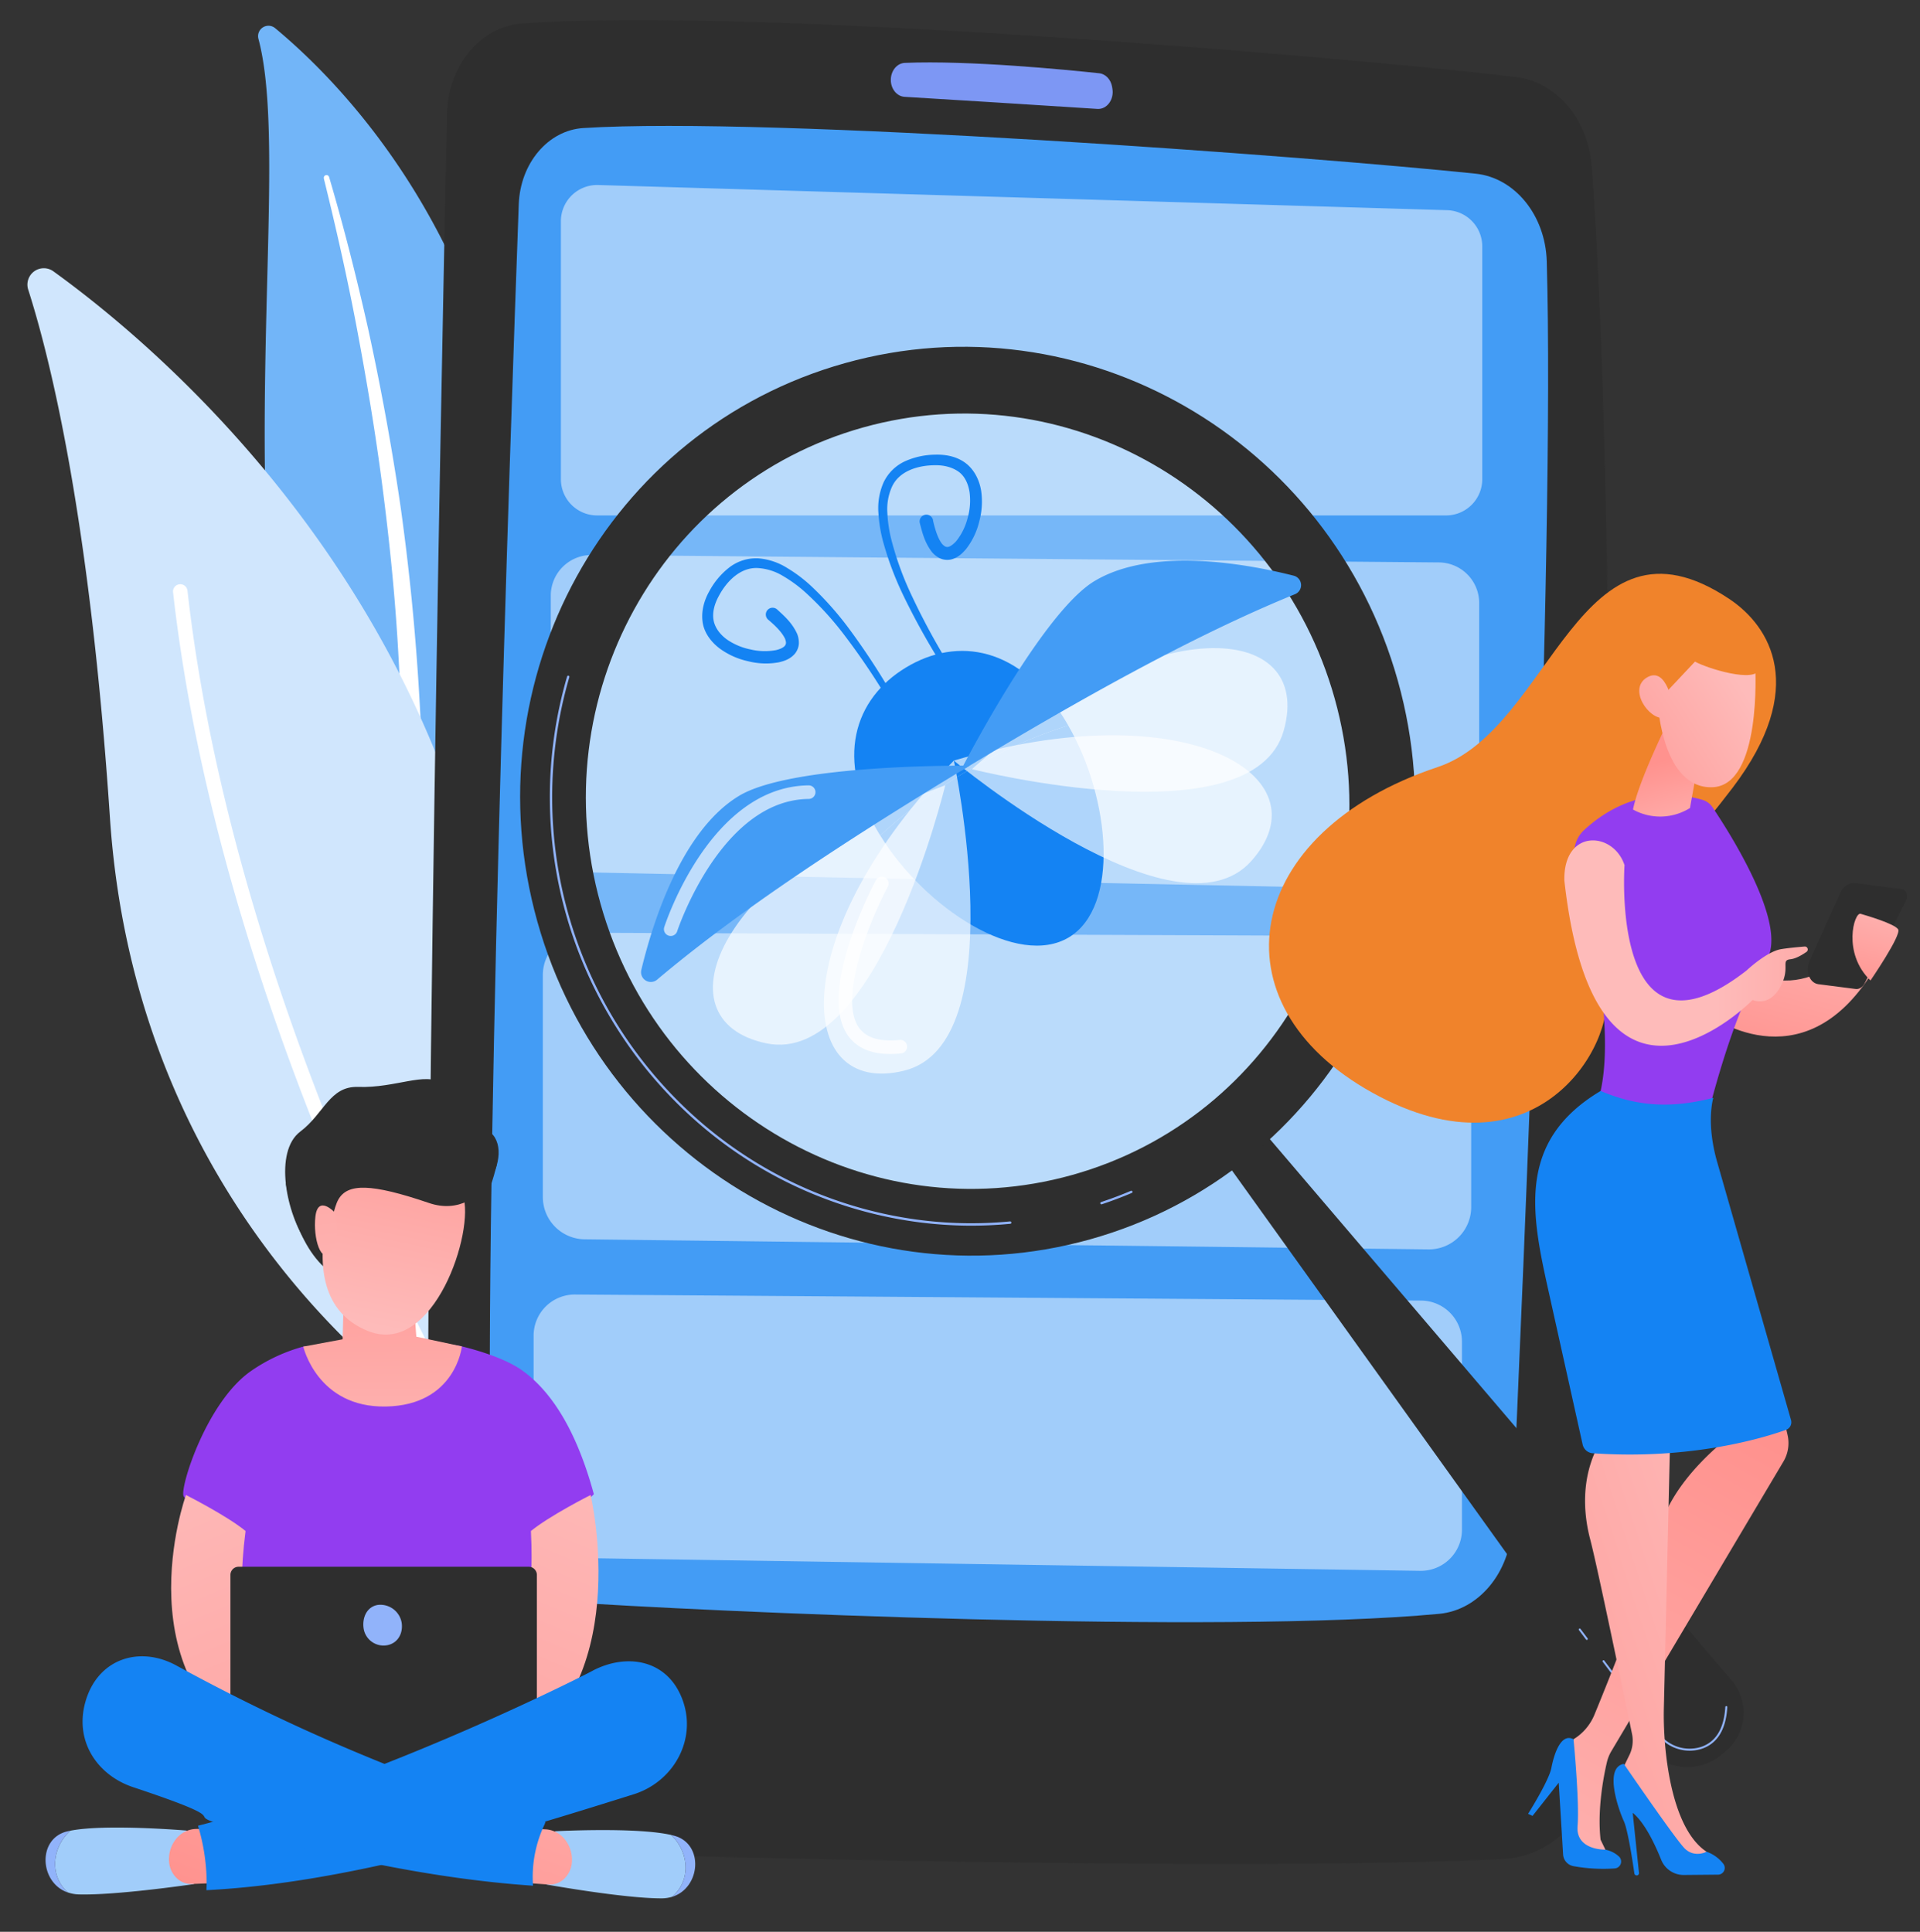 <svg xmlns="http://www.w3.org/2000/svg" xmlns:xlink="http://www.w3.org/1999/xlink" viewBox="0 0 953 959"><rect x="0" y="0" width="953" height="959" fill="#333333" stroke="none"/><defs><style>.cls-1{isolation:isolate;}.cls-2{fill:#72b5f8;}.cls-22,.cls-23,.cls-3,.cls-9{fill:#fff;}.cls-3{mix-blend-mode:soft-light;}.cls-4{fill:#d0e6fd;}.cls-5{fill:#2e2e2e;}.cls-6{fill:#439cf5;}.cls-7{fill:#7d97f4;}.cls-8{fill:#a1cdfa;}.cls-9{opacity:0.27;}.cls-10{fill:#91b3fa;}.cls-11{fill:#f0832b;}.cls-12{fill:url(#linear-gradient);}.cls-13{fill:#923df0;}.cls-14{fill:url(#linear-gradient-2);}.cls-15{fill:url(#linear-gradient-3);}.cls-16{fill:url(#linear-gradient-4);}.cls-17{fill:url(#linear-gradient-5);}.cls-18{fill:#1483f3;}.cls-19{fill:url(#linear-gradient-6);}.cls-20{fill:url(#linear-gradient-7);}.cls-21{fill:url(#linear-gradient-8);}.cls-22{opacity:0.66;}.cls-23{opacity:0.78;}.cls-24{fill:url(#linear-gradient-9);}.cls-25{fill:url(#linear-gradient-10);}.cls-26{fill:url(#linear-gradient-11);}.cls-27{fill:url(#linear-gradient-12);}.cls-28{fill:url(#linear-gradient-13);}.cls-29{fill:url(#linear-gradient-14);}.cls-30{fill:url(#linear-gradient-15);}</style><linearGradient id="linear-gradient" x1="3988.16" y1="427.81" x2="3959.95" y2="532.19" gradientTransform="translate(-3082.18)" gradientUnits="userSpaceOnUse"><stop offset="0" stop-color="#febbba"/><stop offset="1" stop-color="#ff928e"/></linearGradient><linearGradient id="linear-gradient-2" x1="1461.84" y1="1181.07" x2="1468.89" y2="1131.07" gradientTransform="matrix(-0.99, 0.15, 0.15, 0.99, 2110.35, -962.9)" xlink:href="#linear-gradient"/><linearGradient id="linear-gradient-3" x1="516.15" y1="2384.14" x2="582" y2="2459.85" gradientTransform="matrix(-0.96, -0.28, -0.28, 0.96, 2025.84, -1806.28)" xlink:href="#linear-gradient"/><linearGradient id="linear-gradient-4" x1="532.61" y1="2369.83" x2="598.45" y2="2445.54" gradientTransform="matrix(-0.96, -0.28, -0.28, 0.96, 2025.84, -1806.28)" xlink:href="#linear-gradient"/><linearGradient id="linear-gradient-5" x1="8256.69" y1="965.88" x2="8413.8" y2="688.55" gradientTransform="translate(-7540.75 106.48) rotate(-0.54)" xlink:href="#linear-gradient"/><linearGradient id="linear-gradient-6" x1="8434.73" y1="760.72" x2="8199.77" y2="835.85" gradientTransform="translate(-7540.75 106.48) rotate(-0.54)" xlink:href="#linear-gradient"/><linearGradient id="linear-gradient-7" x1="3933.94" y1="468.17" x2="4054.74" y2="468.17" xlink:href="#linear-gradient"/><linearGradient id="linear-gradient-8" x1="4019.33" y1="438.84" x2="4004.47" y2="493.85" xlink:href="#linear-gradient"/><linearGradient id="linear-gradient-9" x1="75.09" y1="717.06" x2="206.87" y2="1035.38" gradientTransform="matrix(1, 0, 0, 1, 0, 0)" xlink:href="#linear-gradient"/><linearGradient id="linear-gradient-10" x1="5952.22" y1="716.37" x2="6084" y2="1034.7" gradientTransform="matrix(-1, 0, 0, 1, 6260.93, 0)" xlink:href="#linear-gradient"/><linearGradient id="linear-gradient-11" x1="318.77" y1="795.29" x2="242.76" y2="1001.18" gradientTransform="matrix(1, 0, 0, 1, 0, 0)" xlink:href="#linear-gradient"/><linearGradient id="linear-gradient-12" x1="166.48" y1="733.24" x2="90.42" y2="939.24" gradientTransform="matrix(1, 0, 0, 1, 0, 0)" xlink:href="#linear-gradient"/><linearGradient id="linear-gradient-13" x1="190.78" y1="743.34" x2="189.02" y2="590.78" gradientTransform="matrix(1, 0, 0, 1, 0, 0)" xlink:href="#linear-gradient"/><linearGradient id="linear-gradient-14" x1="425.33" y1="1106.1" x2="430.79" y2="973.35" gradientTransform="translate(-56.24 -501.46) rotate(9.25)" xlink:href="#linear-gradient"/><linearGradient id="linear-gradient-15" x1="-87.66" y1="203.31" x2="-79.1" y2="-4.72" gradientTransform="translate(227.84 462.79) rotate(-7.64)" xlink:href="#linear-gradient"/></defs><g class="cls-1"><g id="Layer_1" data-name="Layer 1"><path class="cls-2" d="M128.26,19.23a5.16,5.16,0,0,1,8.3-5.25c39.05,32.39,134.16,130.76,123.23,313.58-13.71,229.37,38.83,309.52,101,356.55,0,0-82.54-18.83-138.73-100C84.06,384.88,151.25,105.06,128.26,19.23Z"/><path class="cls-3" d="M160.74,88.6c6.18,25.06,11.87,50.23,16.62,75.57s9,50.76,12.32,76.3,6,51.15,7.61,76.84,2.42,51.4,3,77.22c.72,25.82,1.29,51.82,4.53,77.85s9.57,52,20.49,76c2.73,6,5.58,12,8.75,17.72s6.4,11.48,9.82,17.09a271.37,271.37,0,0,0,81.59,84.57,5,5,0,0,0,5.7-8.18l0,0c-5.17-3.7-10.31-7.47-15.25-11.45-2.51-1.95-4.92-4-7.37-6s-4.83-4.11-7.13-6.29a263,263,0,0,1-26.14-27.48A288.06,288.06,0,0,1,235.33,544a252,252,0,0,1-12.68-35.66A283.55,283.55,0,0,1,215.3,471c-3.34-25.25-4.12-51-5-76.79s-2.05-51.73-4.23-77.58q-1.59-19.38-3.86-38.69c-.73-6.44-1.57-12.87-2.41-19.29S198,245.84,197,239.44q-6-38.41-14.31-76.37c-5.68-25.25-12-50.35-19.33-75.16a1.34,1.34,0,0,0-2.59.69Z"/><path class="cls-4" d="M237.72,696.43A13,13,0,0,1,217.58,704c-41.47-29.34-151.25-122.91-163-297.91-9.88-147.79-29.28-227-40.58-262.32a8.13,8.13,0,0,1,12.52-9.06C96.74,185.43,312.49,371.26,237.72,696.43Z"/><path class="cls-3" d="M225.36,698a3.66,3.66,0,0,1-.57.4,3.59,3.59,0,0,1-4.9-1.36c-1.11-2-111-198.29-134-403.15a3.6,3.6,0,0,1,7.15-.8c22.85,203.37,132.05,398.47,133.15,400.41A3.6,3.6,0,0,1,225.36,698Z"/><path class="cls-5" d="M221.86,56.65c-3.09,145.84-13.11,648.9-8.33,827.16.51,18.89,13.45,34.05,29.6,34.67,79.84,3,372.54,10.8,503.14,4.39,27.2-1.33,48.83-27.11,49.39-59,2.72-153.08,8.71-583.63-5.53-780.86-1.7-23.63-17.56-42.45-37.73-44.81-86.95-10.18-380.91-35-493.74-26.49C238.31,13.31,222.37,32.81,221.86,56.65Z"/><path class="cls-6" d="M257.49,101.4c-4.3,117.71-17.86,509.32-13.55,654.13.63,21.16,14.89,38.28,33,39.51,74.41,5.1,328.28,16.33,437.42,6.11,19.65-1.85,35.07-20.44,36.13-43.47C756,637.59,771.86,273,767.74,129.76c-.66-22.84-15.78-41.49-35.24-43.54-80.5-8.45-350.26-28.57-443-22.65C272.08,64.68,258.23,81,257.49,101.4Z"/><path class="cls-7" d="M442.16,39.67h0c0,4.47,3,8.16,6.8,8.4,18.86,1.15,72,4.42,95.73,6,4.68.32,8.35-4.6,7.46-10l-.15-.92c-.6-3.67-3.21-6.44-6.4-6.78-16-1.72-64.47-6.49-96.55-5.15C445.19,31.42,442.16,35.15,442.16,39.67Z"/><path class="cls-8" d="M713.38,441.77l-420-8.67a20.16,20.16,0,0,1-20-19.94V295.47A20.17,20.17,0,0,1,294,275.53l420,3.67a20.17,20.17,0,0,1,20.2,19.95V421.83A20.17,20.17,0,0,1,713.38,441.77Z"/><path class="cls-8" d="M708.78,620.23l-418.4-5a21,21,0,0,1-20.94-20.74V483.8a21,21,0,0,1,21.29-20.75l418.39,1.7a21,21,0,0,1,21.11,20.74v114A21,21,0,0,1,708.78,620.23Z"/><path class="cls-8" d="M704.67,779.8l-419.48-6.39a20.43,20.43,0,0,1-20.33-20.21V662.85a20.43,20.43,0,0,1,20.8-20.21l419.48,3a20.44,20.44,0,0,1,20.51,20.22v93.78A20.44,20.44,0,0,1,704.67,779.8Z"/><path class="cls-8" d="M717.67,255.88H296.46A18,18,0,0,1,278.4,238V109.7A18,18,0,0,1,297,91.85l421.21,12.49a18,18,0,0,1,17.52,17.85V238A18,18,0,0,1,717.67,255.88Z"/><path class="cls-5" d="M599.82,564.76l216,301.31a26.67,26.67,0,0,0,38.86,4.86l1.95-1.64a24.8,24.8,0,0,0,2.89-35.06L617.66,550.66Z"/><ellipse class="cls-9" cx="480.29" cy="397.75" rx="199.3" ry="202.96" transform="translate(-89.45 144.22) rotate(-15.64)"/><path class="cls-5" d="M266.73,457.53c33.63,120.11,156.5,190.71,274.44,157.69S727.46,458.07,693.84,338,537.35,147.26,419.4,180.27,233.11,337.42,266.73,457.53ZM662.47,346.75c28.68,102.46-29.63,208.36-130.25,236.53S326.79,551.21,298.1,448.75s29.63-208.36,130.25-236.53S633.78,244.28,662.47,346.75Z"/><path class="cls-10" d="M562.11,591.73a.57.57,0,0,1-.35.49c-4.86,2.06-9.86,3.94-14.87,5.62a.58.58,0,0,1-.73-.37.57.57,0,0,1,.37-.73c5-1.66,10-3.54,14.78-5.58a.56.56,0,0,1,.75.31A.47.47,0,0,1,562.11,591.73ZM502,607a.59.59,0,0,1-.52.53,202.94,202.94,0,0,1-43.24-.49,207.65,207.65,0,0,1-110.31-48.38A214.27,214.27,0,0,1,281.49,335.8a.58.58,0,0,1,1.11.33,213.1,213.1,0,0,0,66.06,221.61,206.52,206.52,0,0,0,109.69,48.11,202,202,0,0,0,43,.49.58.58,0,0,1,.63.52Z"/><path class="cls-10" d="M857.33,847.83c-.74,11-5.05,17.83-12.81,20.37a19.94,19.94,0,0,1-22-7.35l-27-35.88a.49.49,0,0,1,.1-.69.48.48,0,0,1,.68.1l27,35.88a18.94,18.94,0,0,0,20.9,7c7.42-2.43,11.52-9.07,12.16-19.85h0a.49.49,0,0,1,1,.06C857.34,847.6,857.34,847.71,857.33,847.83Z"/><path class="cls-10" d="M788.11,813.65a.51.51,0,0,1-.2.36.5.5,0,0,1-.69-.1l-3.49-4.65a.49.49,0,1,1,.78-.59l3.5,4.65A.56.56,0,0,1,788.11,813.65Z"/><path class="cls-11" d="M858.35,297.34C878.78,311,897.5,341.6,860.05,391c-33.59,44.28-68.1,73.2-63,100.44s-34.72,95.91-115.76,51.07c-80-44.26-64.69-129.38,32.34-161.73C770.45,361.82,783.56,247.48,858.35,297.34Z"/><path class="cls-12" d="M923.34,467.55s-31.7,38-63.61,7.14l-12.34,28.6s46.62,36.09,82-20.7Z"/><path class="cls-13" d="M845.05,397.08c-8.8-2.64-34.42-7.51-58.79,15a15.08,15.08,0,0,0-4.34,15c6.54,24.09,23.81,95.29,8.67,126.09,0,0,26.68,29.42,55.8,5.71,0,0,13.06-56.93,30.16-81.92,11.82-17.25-18.83-64.79-26.58-76.27A9.1,9.1,0,0,0,845.05,397.08Z"/><path class="cls-14" d="M831.42,351.14s-17.75,34.77-20.87,50.74a27.85,27.85,0,0,0,28.29-.77s6.26-36.26,9.16-42.51Z"/><path class="cls-15" d="M871.23,331.54s3.3,58.45-21.29,59.27-27-40.74-27-40.74,7.26-26.25,19-29.32S871.23,331.54,871.23,331.54Z"/><path class="cls-11" d="M864,313.5s11.24,11.49,9.31,18.64-26-.33-32-3.7l-19.91,21.19s.61-31.39,14.35-41.06S864,313.5,864,313.5Z"/><path class="cls-16" d="M830.42,350.64s-3-20.05-12.8-14.41.72,21.17,8.37,20.2Z"/><path class="cls-17" d="M880.37,678.42c-.1,2.59,4.44,23.09,6.91,34a18,18,0,0,1-1.94,12.92L799.82,869.3a19.46,19.46,0,0,0-2.25,5.6c-1.57,6.75-4.82,23.3-3.12,38.36l4.43,9.19-19.14-4.34-4.16-51.38,5.42-3.31a25.75,25.75,0,0,0,10.4-12.18c7.74-18.79,26.94-66.6,31.89-89.91,5.63-26.48,35-48,35-48l-5.17-12.22Z"/><path class="cls-18" d="M758.48,900.43s10.33-16.38,11.55-22.76,4.6-17.64,11-14.25c0,0,3,31,2,43.08s13.69,11.72,13.69,11.72a13.73,13.73,0,0,1,7,3.54,3.44,3.44,0,0,1-2.31,5.79,83,83,0,0,1-20.5-1.16,6.28,6.28,0,0,1-5.06-5.79L773.68,885l-13,16.46Z"/><path class="cls-19" d="M829.28,701.35s-3,128.75-3.42,147,2.88,58.81,21.21,70.92l-8,5.9s-10-8.47-19.71-24.77c-10.94-18.32-14.25-21.67-14.25-21.67l3.63-7.43a16.38,16.38,0,0,0,1.33-10.49c-4-19.17-17.17-82.94-20.78-96.67-4.25-16.21-4.56-37.86,10.25-56S829.28,701.35,829.28,701.35Z"/><path class="cls-18" d="M812.35,931a1.12,1.12,0,0,1-1.13-1c-.61-4.29-3.15-21.5-5.23-25.95-2.38-5.11-10.15-26.59,0-28.41,0,0,25.26,36.91,30.11,41.88s11,1.74,11,1.74a18.19,18.19,0,0,1,8.29,6,3.34,3.34,0,0,1-2.63,5.37l-17,.16a12,12,0,0,1-11.22-7.54c-3-7.48-8.14-18.45-14.14-23.32l3.12,29.84a1.14,1.14,0,0,1-1.12,1.25Z"/><path class="cls-18" d="M850.41,545s-3.83,12.22,2.06,32.35L889,705a4,4,0,0,1-2.47,4.81c-10.93,3.92-46.86,15-95.91,11.63a5.55,5.55,0,0,1-5.07-4.34c-3.24-14.54-14.26-64.17-16.53-74.37-8.65-38.86-17-75.81,25.46-101.15C814.07,549.93,831.06,549.92,850.41,545Z"/><path class="cls-20" d="M806.34,429.48S799,534.59,866.89,481.8c0,0,10-9.48,17.27-10.63,3.9-.62,8.3-1,11.53-1.28a1.46,1.46,0,0,1,1,2.64c-2.34,1.63-5.39,3.4-8,3.67-5.12.53.34,4.29-5.24,14.1s-13.54,6.11-13.54,6.11S792,576.09,776.47,437.12C775.92,411.27,800.8,412.64,806.34,429.48Z"/><path class="cls-5" d="M944.18,441.43l-23.1-3.05c-2.75-.45-5.6,1.16-7.3,4.15l-15.2,33.59c-2.86,5-.82,11.67,3.81,12.44l18.55,2.38c1.77.3,3.6-.82,4.6-2.82l20.55-41C947.28,444.72,946.29,441.78,944.18,441.43Z"/><path class="cls-21" d="M928.42,486.74s15.53-22.61,13.73-25.39-15.42-6.77-18.62-7.71S914.32,473.2,928.42,486.74Z"/><path class="cls-18" d="M477.18,344.61a351.06,351.06,0,0,1-28.75-48.89A158.7,158.7,0,0,1,438.36,269,71.47,71.47,0,0,1,436,254.6a31.82,31.82,0,0,1,2.46-14.87,21.82,21.82,0,0,1,11-10.85,37.34,37.34,0,0,1,14.73-3.16c5-.15,10.52.77,15,4.1s7,8.73,7.8,13.8a37.26,37.26,0,0,1-.92,15.19,35.85,35.85,0,0,1-6.63,13.84c-1.76,2-3.87,4.21-7.37,5.09a8.81,8.81,0,0,1-5.41-.53,12.11,12.11,0,0,1-3.95-3c-3.65-4.65-4.87-9.56-6.11-14.35a3.37,3.37,0,1,1,6.52-1.68.29.29,0,0,0,0,.09l0,.16c1,4.29,2.3,8.74,4.48,11.57,1.19,1.28,2,1.68,3.06,1.49s2.7-1.4,4-2.89a30.25,30.25,0,0,0,5.6-11.36,31.62,31.62,0,0,0,1-12.78c-.62-4.11-2.28-8-5.44-10.27s-7.31-3.3-11.64-3.23c-8.78,0-18,3-21.49,10.77a27.21,27.21,0,0,0-2.26,12.69,67.17,67.17,0,0,0,2,13.48,154.79,154.79,0,0,0,9.36,26.2A347.55,347.55,0,0,0,479.49,343l0,0a1.41,1.41,0,0,1-2.34,1.59Z"/><path class="cls-18" d="M448.81,361.52a349.73,349.73,0,0,0-30.41-47.16,155.26,155.26,0,0,0-18.84-20.47,67.45,67.45,0,0,0-11-8A27.24,27.24,0,0,0,376.25,282c-8.49-.5-15.45,6.24-19.53,14-2.07,3.8-3.22,8-2.55,11.81s3.21,7.13,6.56,9.59a31.44,31.44,0,0,0,11.8,5,30.12,30.12,0,0,0,12.65.33c1.91-.43,3.69-1.24,4.4-2.16s.69-1.76.11-3.41c-1.5-3.25-4.81-6.5-8.16-9.34l-.11-.09a3.37,3.37,0,1,1,4.35-5.14l.09.08c3.66,3.32,7.43,6.69,9.85,12.09a12.22,12.22,0,0,1,.8,4.87,8.8,8.8,0,0,1-2.06,5c-2.4,2.7-5.31,3.55-7.93,4.17a35.84,35.84,0,0,1-15.33-.58A37.23,37.23,0,0,1,357.31,322c-4.11-3.08-7.85-7.71-8.58-13.32s.91-10.87,3.36-15.22a37.36,37.36,0,0,1,9.65-11.57,21.84,21.84,0,0,1,14.73-4.71A31.69,31.69,0,0,1,390.78,282a71,71,0,0,1,11.64,8.74,158.57,158.57,0,0,1,19,21.36,350,350,0,0,1,29.91,48.18,1.42,1.42,0,0,1-.6,1.91,1.4,1.4,0,0,1-1.89-.58Z"/><path class="cls-18" d="M530.24,360.16c-.45-.77-.89-1.55-1.35-2.32-22.35-37-53.63-41.93-79.2-26.48S414,376.81,436.3,413.79c.19.32.4.64.6.95C453.63,399.36,486.17,373.9,530.24,360.16Z"/><path class="cls-18" d="M436.9,414.74c22.56,36.55,68.36,65.86,93.71,50.55,25-15.13,20.81-68.2-.37-105.13C486.17,373.9,453.63,399.36,436.9,414.74Z"/><path class="cls-22" d="M473.44,377.58s30.14,140.48-24.67,153.93S390,463,473.44,377.58Z"/><path class="cls-22" d="M473.44,377.58s110.34,92,147.74,49.76S587.86,343.47,473.44,377.58Z"/><path class="cls-22" d="M482.44,381.84s139.29,35.21,154.72-19.08S570.83,301.57,482.44,381.84Z"/><path class="cls-22" d="M469.19,389.84s-33.62,139.69-88.85,128.1S357,430.76,469.19,389.84Z"/><path class="cls-23" d="M448.64,522.48a3.36,3.36,0,0,1-1.4.46c-12.66,1.32-21.63-1.81-26.65-9.28-14.76-22,12.88-74.3,14.06-76.52a3.37,3.37,0,1,1,5.94,3.17c-7.53,14.12-24.8,54.14-14.41,69.6,3.52,5.24,10.38,7.37,20.37,6.34a3.37,3.37,0,0,1,2.09,6.23Z"/><path class="cls-6" d="M476.66,382.9s40-78.37,66.5-94.38c28.59-17.27,75.72-8.63,99-2.73a4.85,4.85,0,0,1,.57,9.21C592.94,315.27,536.12,346.93,476.66,382.9Z"/><path class="cls-6" d="M481.28,380.11s-88-1.05-114.49,15c-28.58,17.28-42.86,63-48.47,86.39a4.85,4.85,0,0,0,7.88,4.8C367.32,451.59,421.77,416,481.28,380.11Z"/><path class="cls-22" d="M334.72,464.12a3.37,3.37,0,0,1-5-3.92c.93-2.85,23.27-69.81,71.64-70.32a3.37,3.37,0,0,1,.07,6.74c-43.58.45-65.09,65-65.3,65.66A3.33,3.33,0,0,1,334.72,464.12Z"/><path class="cls-5" d="M162.32,572.18c-.31.6-20.41,15.39-20.41,15.39s4.44,31.75,22.46,44.28c19.81,13.78,47.79-11.35,47.79-11.35s22.27,5.29,34.11-41.06c2.72-10.64-13-11.53-31.89-9.58C190,572.39,162.32,572.18,162.32,572.18Z"/><path class="cls-13" d="M124.76,680.49a84.78,84.78,0,0,1,25.77-12c3.46-.94,22.15,4.49,33.7,4.23,15.86-.37,32-7.59,45.07-4.33s23.61,7.46,29.75,11.83c18.37,13.06,29.15,37.42,35.72,61.55a84.12,84.12,0,0,1-28.1,18.45L263.78,877.5,194.43,913l-79.15-39.73,2.83-114.61s-25.13-11.71-27-16S102.59,695.74,124.76,680.49Z"/><path class="cls-24" d="M92.3,742.16s-33.68,93.38,43.13,131.76c15.95-2.12,9.81-28.6,9.81-28.6s-33.37-7.39-23.35-85.28C112.66,752.44,92.3,742.16,92.3,742.16Z"/><path class="cls-25" d="M293.15,742.16S316.33,839.64,250,873.92c-15.95-2.12-9.82-28.6-9.82-28.6s26.9-13.25,23.35-85.28C272.79,752.44,293.15,742.16,293.15,742.16Z"/><path class="cls-5" d="M118.42,777.78h144a4.06,4.06,0,0,1,4.06,4.06v94.59a4.05,4.05,0,0,1-4.05,4.05h-144a4.05,4.05,0,0,1-4.05-4.05V781.84A4.05,4.05,0,0,1,118.42,777.78Z"/><path class="cls-8" d="M333.14,910.93c-17.41-4-57.63-1.85-57.63-1.85l-1.64,4.43-2.71,22s38.31,6.91,57.19,6.89a17.75,17.75,0,0,0,5.3-.79c.57-.52,1.14-1,1.67-1.63C343.33,931.25,341,918.39,333.14,910.93Z"/><path class="cls-10" d="M334.86,911.36c-.55-.15-1.12-.29-1.72-.43,7.88,7.46,10.19,20.32,2.18,29.07-.53.58-1.1,1.11-1.67,1.63C347.81,937.22,349.49,915.48,334.86,911.36Z"/><path class="cls-26" d="M264,907.84l6.81.29a13.13,13.13,0,0,1,9.57,5,16.13,16.13,0,0,1,3.51,11,12.73,12.73,0,0,1-3.68,8.4,10.3,10.3,0,0,1-8,3l-10.43-.74Z"/><path class="cls-8" d="M34.93,908.81c17.49-3.46,57.65-.08,57.65-.08l1.52,4.48,2.16,22.1S57.8,941,38.92,940.44a17.76,17.76,0,0,1-5.27-1A19.91,19.91,0,0,1,32,937.8C24.23,928.81,26.86,916,34.93,908.81Z"/><path class="cls-10" d="M33.19,909.19c.55-.13,1.13-.26,1.74-.38-8.07,7.22-10.7,20-2.91,29a19.91,19.91,0,0,0,1.63,1.68C19.6,934.64,18.46,912.86,33.19,909.19Z"/><path class="cls-27" d="M104.16,907.85l-6.82.08a13,13,0,0,0-9.68,4.65,16.06,16.06,0,0,0-3.79,10.93A12.75,12.75,0,0,0,87.35,932a10.36,10.36,0,0,0,7.89,3.27l10.43-.42Z"/><path class="cls-18" d="M338,841.89c-7.89-18.17-27.19-21.11-43.62-12.62-.29.38-104.34,53.7-196.1,77.07a99.52,99.52,0,0,1,4.27,26.19c.06,2,0,3.9-.09,5.81,70.36-3.61,146.73-27.08,212.36-47.7C335.17,884.07,346.75,862,338,841.89Z"/><path class="cls-18" d="M264.45,933.91a60.59,60.59,0,0,1,5.92-28.35c.12-.4.27-.78.4-1.18-5.24-1.62-12-3.82-20.91-6.84C184.7,875.24,135,852.73,87.55,826.81c-18.43-10.07-39.38-3.32-45.28,18.48-5.27,19.47,6.3,36.09,23.85,41.93,52.52,17.48,25.17,12.63,42.33,18.14,46.06,14.25,103.37,27.22,156.11,30.76C264.52,935.39,264.48,934.65,264.45,933.91Z"/><path class="cls-28" d="M150.53,668.5s7,30.37,41,29.74c34.65-.63,37.74-29.84,37.74-29.84l-22.63-4.84-1.89-25.22-34.05,2.52-.63,24Z"/><path class="cls-29" d="M175.51,566.87s-39,75.59,7.26,93.93c32.65,12.93,53.12-50.2,47-67.3-9.44-26.43-15.66-23.3-15.66-23.3Z"/><path class="cls-5" d="M239.18,560c19.27,5.29,2.8,47.1-26.22,37.21s-40.43-9.74-45-1.77-5.5,36.27-15.31,22.28c-10.76-15.33-16.76-46.11-3.57-56,11.79-8.87,14.54-22.62,28.68-22.14,18.77.63,33.28-7.69,41.76-1.69C229.29,544.74,225,556.1,239.18,560Z"/><path class="cls-30" d="M166.22,601.94s-8.32-9-9.65,1.84,2.94,24.69,8,17.07S166.22,601.94,166.22,601.94Z"/><path class="cls-10" d="M199.37,805.59c.8,5.45-2.11,10.4-7.56,11.2a10,10,0,0,1-11.33-8.4c-.8-5.45,1.69-10.86,7.14-11.67A10.73,10.73,0,0,1,199.37,805.59Z"/></g></g></svg>